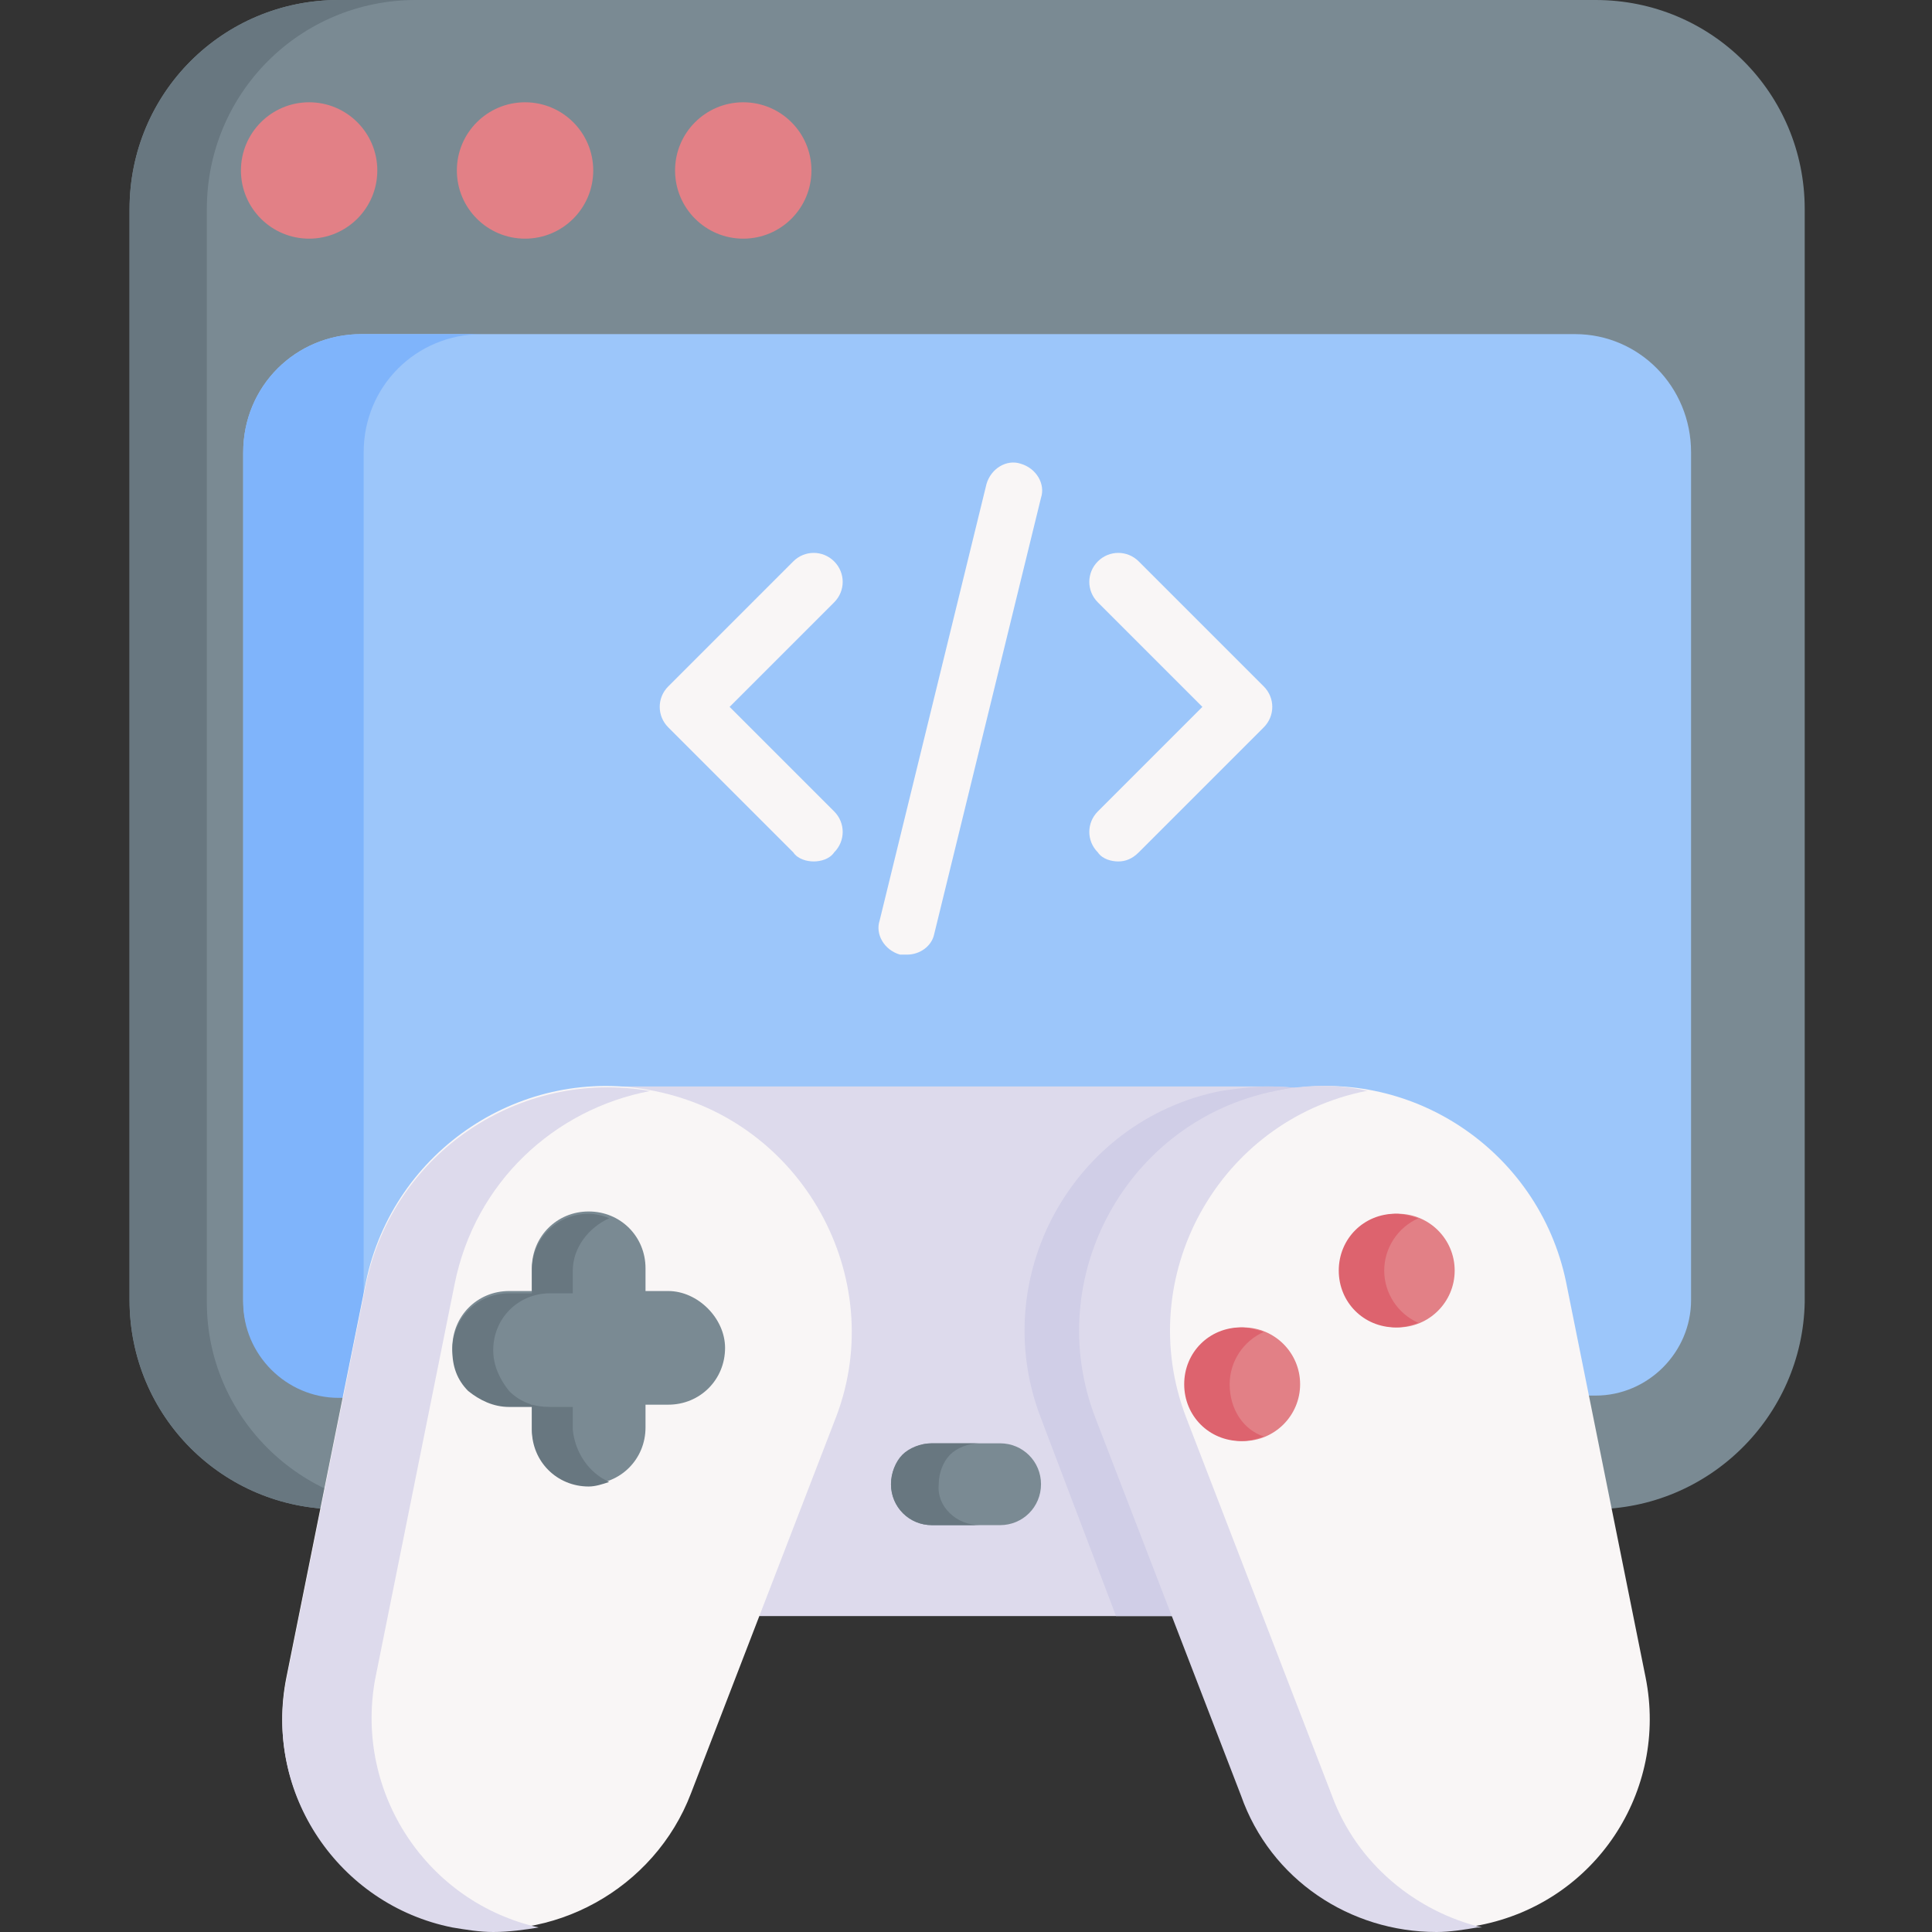 <svg xmlns="http://www.w3.org/2000/svg" xmlns:xlink="http://www.w3.org/1999/xlink" id="Capa_1" x="0px" y="0px" width="85px" height="85px" viewBox="0 0 85 85" style="enable-background:new 0 0 85 85;" xml:space="preserve"><rect x="0" y="0" width="85" height="85" fill="#333333" stroke="none"/><style type="text/css">	.st0{fill:#7A8A93;}	.st1{fill:#687780;}	.st2{fill:#9CC6FA;}	.st3{fill:#7FB4FB;}	.st4{fill:#E28086;}	.st5{fill:#F9F6F6;}	.st6{fill:#DDDAEC;}	.st7{fill:#D0CEE7;}	.st8{fill:#DD636E;}</style><g>	<path class="st0" d="M70.1,66.4H14.9c-5.1,0-9.2-4.1-9.2-9.2V9.2C5.7,4.1,9.8,0,14.9,0h55.3c5.1,0,9.2,4.1,9.2,9.2v48.1  C79.3,62.3,75.2,66.4,70.1,66.4z"></path>	<path class="st1" d="M18.3,66.4h-3.4c-5.1,0-9.2-4.1-9.2-9.2V9.2C5.7,4.1,9.8,0,14.9,0h3.4c-5.1,0-9.2,4.1-9.2,9.2v48.1  C9.1,62.3,13.2,66.4,18.3,66.4L18.3,66.4z"></path>	<path class="st2" d="M74.4,19.9v37.3c0,2.3-1.9,4.2-4.2,4.2H14.9c-2.3,0-4.2-1.9-4.2-4.2V19.9c0-2.9,2.3-5.2,5.2-5.2h53.4  C72.1,14.7,74.4,17,74.4,19.9z"></path>	<path class="st3" d="M20.2,61.5h-5.3c-2.3,0-4.2-1.9-4.2-4.2V19.9c0-2.9,2.3-5.2,5.2-5.2h5.3c-2.9,0-5.2,2.3-5.2,5.2v37.3  C16,59.6,17.9,61.5,20.2,61.5z"></path>	<g>		<circle class="st4" cx="13.6" cy="7.5" r="3"></circle>		<circle class="st4" cx="23.1" cy="7.5" r="3"></circle>		<circle class="st4" cx="32.7" cy="7.5" r="3"></circle>	</g>	<g>		<path class="st5" d="M35.8,37.9c-0.3,0-0.7-0.1-0.9-0.4l-5.5-5.5c-0.5-0.5-0.5-1.3,0-1.8l5.5-5.5c0.5-0.5,1.3-0.5,1.8,0   c0.5,0.5,0.5,1.3,0,1.8l-4.6,4.6l4.6,4.6c0.5,0.5,0.5,1.3,0,1.8C36.5,37.8,36.1,37.9,35.8,37.9L35.8,37.9z"></path>		<path class="st5" d="M49.2,37.9c-0.3,0-0.7-0.1-0.9-0.4c-0.5-0.5-0.5-1.3,0-1.8l4.6-4.6l-4.6-4.6c-0.5-0.5-0.5-1.3,0-1.8   c0.5-0.5,1.3-0.5,1.8,0l5.5,5.5c0.5,0.5,0.5,1.3,0,1.8l-5.5,5.5C49.8,37.8,49.5,37.9,49.2,37.9L49.2,37.9z"></path>		<path class="st5" d="M39.9,42c-0.1,0-0.2,0-0.3,0c-0.7-0.2-1.1-0.9-0.9-1.5l4.7-19.2c0.2-0.7,0.9-1.1,1.5-0.9   c0.7,0.2,1.1,0.9,0.9,1.5l-4.7,19.2C41,41.6,40.5,42,39.9,42L39.9,42z"></path>	</g>	<g>		<path class="st6" d="M58.4,48.1l-6.8,23H33.4l-7.2-23.3v0h29.6C56.7,47.8,57.6,47.9,58.4,48.1L58.4,48.1z"></path>		<path class="st7" d="M58.4,48.1l-6.8,23h-2.5l-3.3-8.7c-2.4-6.2,1.4-13.1,7.9-14.4c0.7-0.1,1.4-0.2,2.1-0.2   C56.7,47.8,57.6,47.9,58.4,48.1L58.4,48.1z"></path>		<path class="st5" d="M28.8,48c-5.8-1.2-11.5,2.6-12.7,8.4l-3.5,17.4c-1,5,2.2,9.9,7.3,10.9c4.4,0.9,8.9-1.6,10.5-5.8l6.4-16.6   C39.1,56.2,35.3,49.3,28.8,48L28.8,48z"></path>		<path class="st6" d="M23.7,84.8c-0.6,0.1-1.3,0.2-2,0.2c-0.6,0-1.2-0.1-1.8-0.2c-5-1-8.3-5.9-7.3-10.9l3.5-17.4   c1.2-5.8,6.8-9.5,12.5-8.5c-4.2,0.8-7.7,4-8.6,8.5l-3.5,17.4C15.6,78.9,18.8,83.7,23.7,84.8z"></path>		<path class="st5" d="M56.2,48c5.8-1.2,11.5,2.6,12.7,8.4l3.5,17.4c1,5-2.2,9.9-7.3,10.9c-4.4,0.9-8.9-1.6-10.5-5.8l-6.4-16.6   C45.9,56.2,49.6,49.3,56.2,48z"></path>		<path class="st6" d="M65.2,84.8c-0.1,0-0.1,0-0.2,0c-0.6,0.1-1.2,0.2-1.8,0.2c-3.8,0-7.3-2.3-8.6-6l-6.4-16.6   c-2.4-6.2,1.4-13.1,7.9-14.4c1.4-0.3,2.8-0.3,4.1,0c0,0-0.1,0-0.1,0c-6.5,1.3-10.3,8.2-7.9,14.4L58.6,79   C59.7,82,62.3,84.1,65.2,84.8L65.2,84.8z"></path>		<path class="st0" d="M29.4,56.8h-1v-1c0-1.4-1.1-2.5-2.5-2.5c-1.4,0-2.5,1.1-2.5,2.5v1h-1c-1.4,0-2.5,1.1-2.5,2.5   c0,1.4,1.1,2.5,2.5,2.5h1v1c0,1.4,1.1,2.5,2.5,2.5c1.4,0,2.5-1.1,2.5-2.5v-1h1c1.4,0,2.5-1.1,2.5-2.5C31.9,58,30.7,56.8,29.4,56.8   z"></path>		<path class="st1" d="M26.8,65.2c-0.3,0.1-0.6,0.2-0.9,0.2c-1.4,0-2.5-1.1-2.5-2.5v-1h-1c-0.7,0-1.3-0.3-1.8-0.7   c-0.5-0.5-0.7-1.1-0.7-1.8c0-1.4,1.1-2.5,2.5-2.5h1v-1c0-1.4,1.1-2.5,2.5-2.5c0.3,0,0.7,0.1,0.9,0.2c-0.9,0.4-1.6,1.3-1.6,2.3v1   h-1c-1.4,0-2.5,1.1-2.5,2.5c0,0.7,0.3,1.3,0.7,1.8c0.5,0.5,1.1,0.7,1.8,0.7h1v1C25.3,63.9,25.9,64.8,26.8,65.2z"></path>		<circle class="st4" cx="61.5" cy="55.9" r="2.5"></circle>		<circle class="st4" cx="54.7" cy="60.9" r="2.5"></circle>		<path class="st8" d="M62.4,58.2c-0.3,0.1-0.6,0.2-1,0.2c-1.4,0-2.5-1.1-2.5-2.5c0-1.4,1.1-2.5,2.5-2.5c0.3,0,0.7,0.1,1,0.2   c-0.9,0.4-1.5,1.3-1.5,2.3C60.9,56.9,61.5,57.8,62.4,58.2z"></path>		<path class="st8" d="M55.6,63.2c-0.3,0.1-0.6,0.2-1,0.2c-1.4,0-2.5-1.1-2.5-2.5c0-1.4,1.1-2.5,2.5-2.5c0.3,0,0.7,0.1,1,0.2   c-0.9,0.4-1.5,1.3-1.5,2.3C54.1,62,54.7,62.9,55.6,63.2z"></path>		<path class="st0" d="M44,67.1h-3c-1,0-1.8-0.8-1.8-1.8s0.8-1.8,1.8-1.8h3c1,0,1.8,0.8,1.8,1.8S45,67.1,44,67.1z"></path>		<path class="st1" d="M43.1,67.1H41c-1,0-1.8-0.8-1.8-1.8c0-0.5,0.2-1,0.5-1.3c0.3-0.3,0.8-0.5,1.3-0.5h2.1c-0.5,0-1,0.2-1.3,0.5   c-0.3,0.3-0.5,0.8-0.5,1.3C41.2,66.3,42.1,67.1,43.1,67.1z"></path>	</g></g></svg>